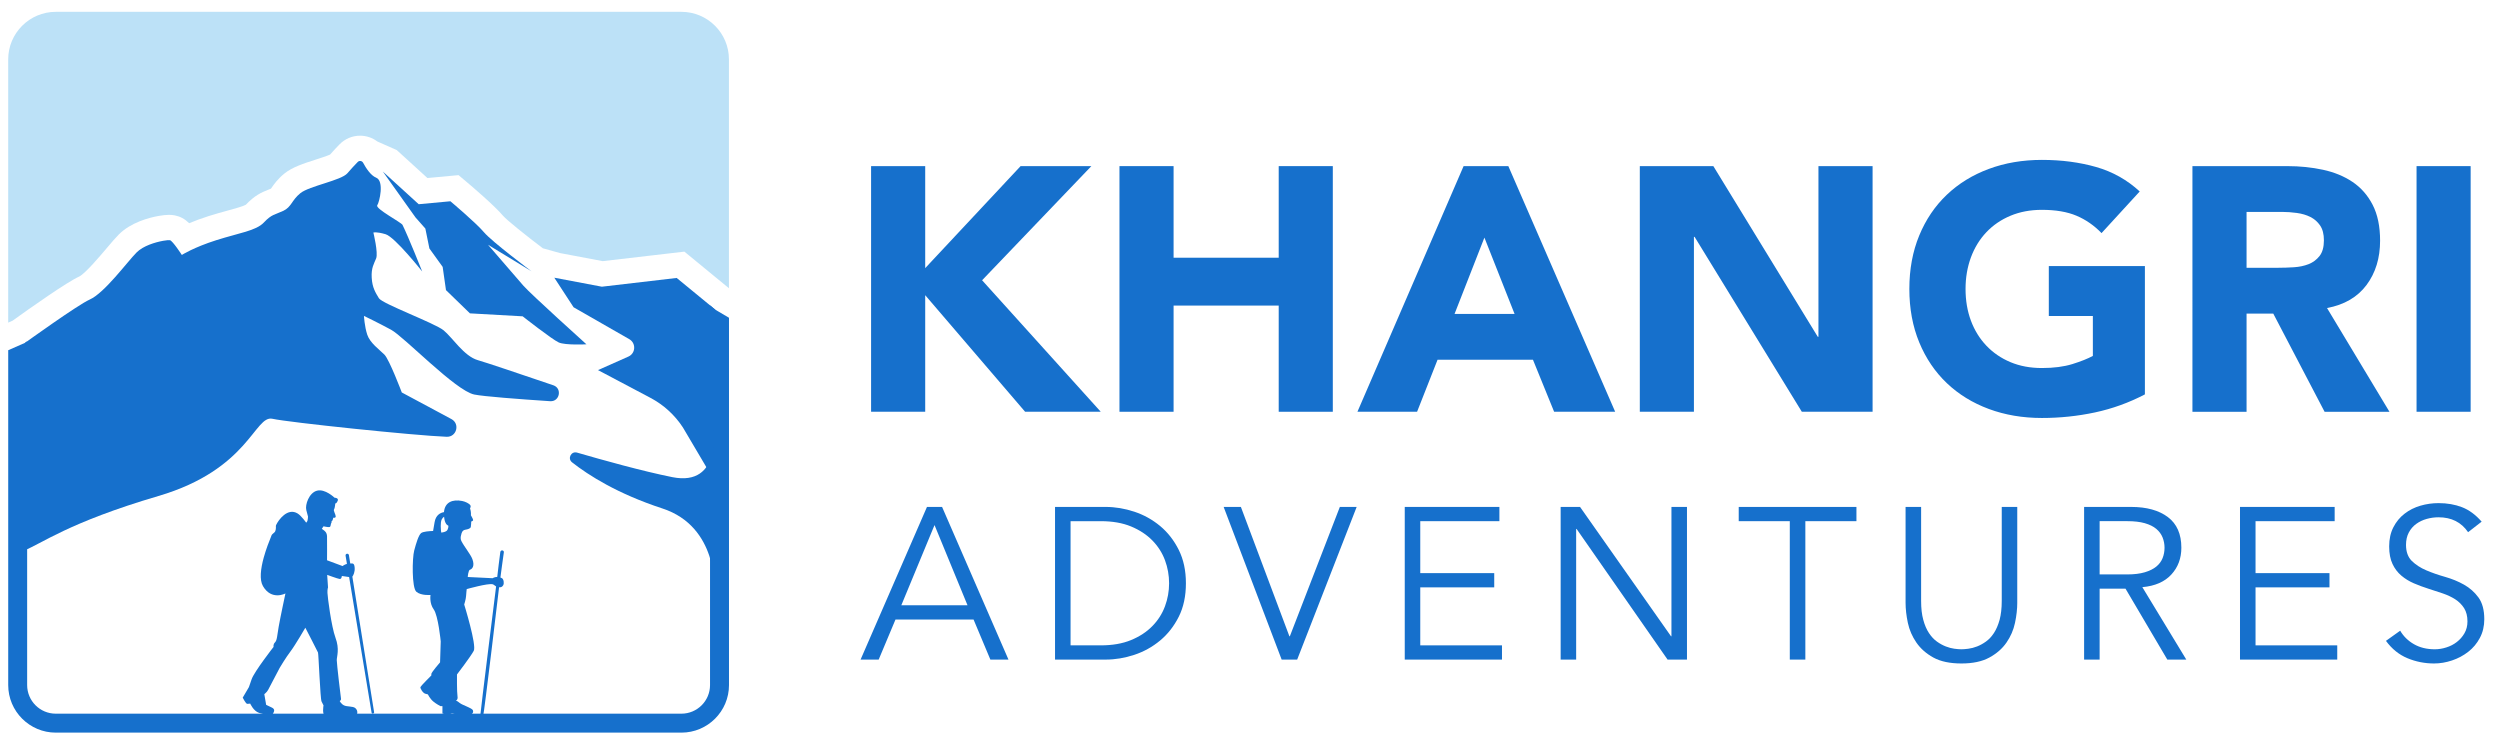 <?xml version="1.0" encoding="utf-8"?>
<!-- Generator: Adobe Illustrator 14.0.0, SVG Export Plug-In . SVG Version: 6.00 Build 43363)  -->
<!DOCTYPE svg PUBLIC "-//W3C//DTD SVG 1.1//EN" "http://www.w3.org/Graphics/SVG/1.1/DTD/svg11.dtd">
<svg version="1.1" id="Layer_1" xmlns="http://www.w3.org/2000/svg" xmlns:xlink="http://www.w3.org/1999/xlink" x="0px" y="0px"
	 width="189.333px" height="56px" viewBox="0 0 189.333 56" enable-background="new 0 0 189.333 56" xml:space="preserve">
<g>
	<path fill="#1670CC" d="M36.19,27.276c-1.046-0.294-1.927-1.717-2.596-2.261c-0.67-0.545-4.648-2.01-4.899-2.429
		c-0.251-0.418-0.503-0.796-0.544-1.55c-0.043-0.754,0.167-1.047,0.335-1.466s-0.209-1.958-0.209-1.958s0.209-0.083,0.921,0.125
		c0.711,0.209,2.777,2.825,2.777,2.825s-1.042-2.619-1.491-3.53c-0.091-0.189-2.082-1.231-1.914-1.482
		c0.168-0.251,0.545-1.843-0.083-2.094c-0.419-0.167-0.786-0.755-0.985-1.126c-0.082-0.156-0.288-0.188-0.41-0.063
		c-0.211,0.216-0.516,0.54-0.783,0.855c-0.46,0.544-2.889,0.963-3.559,1.507c-0.671,0.544-0.671,1.047-1.298,1.341
		c-0.628,0.293-0.88,0.251-1.467,0.879c-0.586,0.628-1.884,0.795-3.601,1.34c-1.717,0.545-2.613,1.119-2.613,1.119
		s-0.695-1.076-0.904-1.119c-0.064-0.012-0.259,0.002-0.519,0.049c-0.585,0.106-1.501,0.379-1.994,0.872
		c-0.712,0.712-2.43,3.074-3.562,3.577C5.894,23.084,1.9,25.962,1.9,25.962L1.831,41.685c1.258-0.465,3.296-2.101,10.164-4.12
		c6.869-2.021,7.29-6.153,8.641-5.849c1.219,0.274,10.764,1.271,13.192,1.363c0.754,0.028,1.026-0.982,0.361-1.34l-3.76-2.016
		c0,0-0.94-2.489-1.316-2.867c-0.377-0.376-1.089-0.878-1.299-1.507c-0.209-0.628-0.251-1.424-0.251-1.424s1.047,0.502,2.052,1.046
		c1.005,0.545,4.876,4.613,6.3,4.908c0.716,0.147,3.331,0.345,5.75,0.506c0.724,0.047,0.927-0.974,0.241-1.206
		C39.439,28.339,36.735,27.428,36.19,27.276"/>
	<path fill="#1670CC" d="M39.638,21.636c-0.53-0.615-2.68-3.099-2.68-3.099l3.294,2.009c0,0-2.988-2.231-3.601-2.958
		c-0.614-0.726-2.541-2.345-2.541-2.345l-2.401,0.223l-2.717-2.475l2.472,3.472l0.749,0.847l0.306,1.507l1.005,1.396l0.251,1.759
		l1.814,1.76l3.993,0.224c0,0,2.234,1.758,2.736,1.981c0.502,0.223,2.094,0.139,2.094,0.139S40.168,22.25,39.638,21.636"/>
	<path fill="#1670CC" d="M45.581,21.713l-3.602-0.682l1.46,2.239l4.218,2.416c0.526,0.302,0.487,1.074-0.067,1.319l-2.301,1.024
		l3.976,2.104c0.996,0.527,1.842,1.3,2.457,2.245l2.967,5.024l-0.516-13.949l-2.926-2.403L45.581,21.713z"/>
	<path fill="#1670CC" d="M28.332,53.933l-1.647-10.262c0.082-0.1,0.201-0.373,0.175-0.674c-0.028-0.335-0.117-0.336-0.335-0.324
		l-0.101-0.633c-0.011-0.064-0.071-0.111-0.138-0.104c-0.074,0.006-0.128,0.072-0.115,0.146l0.103,0.622
		c-0.194,0.054-0.332,0.165-0.332,0.165l-1.175-0.438c0,0,0.01-1.516,0-1.814c-0.01-0.298-0.182-0.417-0.289-0.491l-0.106-0.075
		l0.129-0.192c0,0,0.314,0.075,0.443,0.058c0.128-0.015,0.088-0.238,0.145-0.312c0.056-0.071,0.016-0.151,0.016-0.151
		s0.031,0.016,0.063-0.024c0.032-0.04,0.072-0.224,0.072-0.224s0.192,0.048,0.184-0.104c-0.008-0.151-0.192-0.44-0.128-0.52
		c0.065-0.08,0.097-0.457,0.097-0.457s0.096,0.025,0.184-0.2c0.088-0.225-0.243-0.233-0.243-0.233s-0.715-0.692-1.324-0.531
		c-0.609,0.158-0.918,1.076-0.812,1.472c0.107,0.396,0.129,0.491,0.129,0.491s-0.011,0.311-0.075,0.385l-0.064,0.075
		c0,0-0.363-0.523-0.653-0.699c-0.753-0.459-1.45,0.486-1.632,0.893c-0.037,0.079,0.042,0.222-0.071,0.481
		c-0.029,0.069-0.226,0.189-0.258,0.264c-0.193,0.466-0.429,1.084-0.601,1.704c-0.229,0.837-0.337,1.679-0.059,2.16
		c0.651,1.121,1.703,0.557,1.703,0.557s-0.395,1.846-0.512,2.52c-0.118,0.673-0.118,1.025-0.278,1.185
		c-0.16,0.16-0.107,0.341-0.107,0.341s-1.462,1.869-1.665,2.457l-0.203,0.588l-0.47,0.8c0,0,0.235,0.47,0.341,0.47
		c0.107,0,0.225-0.021,0.225-0.021s0.245,0.567,0.673,0.705c0.427,0.139,0.95,0.246,1.058,0.053c0.106-0.19,0.148-0.342-0.097-0.458
		c-0.245-0.118-0.426-0.204-0.426-0.204l-0.139-0.81c0,0,0.192-0.14,0.288-0.321c0.096-0.181,0.875-1.666,0.875-1.666
		s0.46-0.778,0.813-1.238c0.352-0.459,1.131-1.804,1.131-1.804s0.918,1.771,0.96,1.878c0.043,0.108,0.171,3.514,0.267,3.705
		c0.097,0.192,0.15,0.299,0.15,0.299s-0.129,0.705,0.128,0.791c0.255,0.086,0.543,0.021,0.694,0.021
		c0.149,0,0.096-0.214,0.384-0.107c0.288,0.107,0.491,0.118,0.8,0.107c0.309-0.011,0.459-0.055,0.523-0.148
		c0.065-0.098,0.043-0.333-0.138-0.472c-0.182-0.138-0.609-0.084-0.833-0.192c-0.224-0.106-0.331-0.332-0.331-0.332
		s0.118-0.053,0.097-0.18c-0.021-0.128-0.321-2.627-0.321-2.915s0.225-0.831-0.097-1.698c-0.319-0.864-0.598-3.106-0.608-3.394
		c-0.011-0.29,0.043-0.416,0.043-0.416l-0.064-0.951c0,0,0.78,0.287,0.94,0.31c0.16,0.021,0.17-0.225,0.17-0.225
		s0.327,0.051,0.551,0.079l1.701,10.268c0.009,0.051,0.056,0.086,0.106,0.079C28.301,54.036,28.341,53.984,28.332,53.933"/>
	<path fill="#1670CC" d="M32.604,45.059c0,0-0.102,0.621,0.242,1.092c0.343,0.47,0.532,2.425,0.532,2.425l-0.05,1.586
		c0,0-0.661,0.763-0.661,0.878v0.113c0,0-0.787,0.787-0.825,0.876c-0.038,0.089,0.178,0.457,0.368,0.509l0.192,0.05
		c0,0,0.164,0.331,0.406,0.533c0.241,0.203,0.546,0.356,0.546,0.356h0.153v0.558c0,0,0.189,0.076,0.405,0.064
		c0.217-0.013,0.318-0.064,0.318-0.064s0.672,0.152,1.104,0.14c0.431-0.012,0.546-0.202,0.482-0.381
		c-0.064-0.177-0.787-0.381-1.003-0.558c-0.216-0.179-0.292-0.179-0.292-0.179s0.178-0.038,0.127-0.33
		c-0.051-0.292-0.039-1.648-0.039-1.648s1.041-1.36,1.271-1.792c0.228-0.432-0.724-3.504-0.724-3.504s0.126-0.395,0.139-0.622
		c0.013-0.229,0.051-0.547,0.051-0.547s1.618-0.457,1.967-0.365c0.084,0.021,0.164,0.11,0.258,0.165c0,0-1.196,9.568-1.193,9.746
		c0.002,0.178,0.14,0.197,0.211,0.068c0.072-0.13,1.208-9.75,1.208-9.75c0.114,0.01,0.236-0.013,0.314-0.156
		c0.084-0.151,0.034-0.464-0.098-0.534c-0.04-0.021-0.077-0.036-0.114-0.05c0,0,0.226-1.722,0.258-1.897
		c0.032-0.178-0.232-0.226-0.266-0.039c-0.035,0.186-0.233,1.891-0.233,1.891c-0.208,0-0.351,0.097-0.351,0.097l-1.882-0.092
		c0,0,0.034-0.518,0.173-0.555c0.141-0.038,0.381-0.254,0.177-0.8c-0.132-0.358-0.623-0.948-0.832-1.368
		c-0.11-0.224-0.027-0.417-0.018-0.461c0.025-0.127,0.076-0.355,0.304-0.394c0.229-0.037,0.403-0.099,0.427-0.215
		c0.026-0.113,0.031-0.407,0.031-0.407s0.145-0.043,0.145-0.114c0-0.072-0.167-0.359-0.167-0.359s0.03-0.242-0.068-0.536
		c0.034-0.03,0.074-0.152,0.026-0.223c-0.101-0.147-0.392-0.278-0.615-0.323c-0.756-0.153-1.322,0.104-1.384,0.842
		c-0.259,0.045-0.614,0.206-0.709,0.757c-0.057,0.332-0.092,0.54-0.115,0.671c-0.253,0.008-0.769,0.038-0.911,0.164
		c-0.19,0.163-0.368,0.747-0.52,1.318c-0.152,0.572-0.19,2.818,0.165,3.123C31.892,45.123,32.604,45.059,32.604,45.059
		 M33.414,40.332c-0.028-0.223-0.079-0.756,0.04-0.995c0.047-0.095,0.111-0.158,0.178-0.203c0.006,0.061,0.015,0.124,0.026,0.189
		c0.078,0.438,0.294,0.484,0.294,0.484c0.018,0.032,0,0.288-0.128,0.396C33.748,40.266,33.586,40.321,33.414,40.332"/>
	<polygon fill="#1670CC" points="65.97,12.581 70.069,12.581 70.069,20.306 77.293,12.581 82.653,12.581 74.377,21.225 
		83.363,31.184 77.635,31.184 70.069,22.355 70.069,31.184 65.97,31.184 	"/>
	<polygon fill="#1670CC" points="84.781,12.581 88.879,12.581 88.879,19.518 96.841,19.518 96.841,12.581 100.938,12.581 
		100.938,31.184 96.841,31.184 96.841,23.142 88.879,23.142 88.879,31.184 84.781,31.184 	"/>
	<path fill="#1670CC" d="M110.843,12.581h3.388l8.091,18.603h-4.623l-1.604-3.942h-7.223l-1.552,3.942h-4.517L110.843,12.581z
		 M112.419,17.994l-2.261,5.779h4.545L112.419,17.994z"/>
	<polygon fill="#1670CC" points="124.188,12.581 129.757,12.581 137.666,25.507 137.717,25.507 137.717,12.581 141.817,12.581 
		141.817,31.184 136.458,31.184 128.339,17.941 128.286,17.941 128.286,31.184 124.188,31.184 	"/>
	<path fill="#1670CC" d="M162.441,29.868c-1.208,0.63-2.47,1.087-3.784,1.367c-1.313,0.28-2.652,0.42-4.018,0.42
		c-1.454,0-2.795-0.228-4.02-0.683c-1.229-0.456-2.288-1.108-3.181-1.957c-0.894-0.851-1.589-1.88-2.089-3.088
		c-0.498-1.208-0.748-2.556-0.748-4.045s0.25-2.837,0.748-4.045c0.5-1.209,1.195-2.237,2.089-3.087
		c0.893-0.849,1.952-1.502,3.181-1.957c1.225-0.456,2.565-0.684,4.02-0.684c1.488,0,2.856,0.181,4.109,0.539
		c1.253,0.359,2.352,0.977,3.299,1.852l-2.891,3.153c-0.56-0.578-1.19-1.016-1.893-1.314c-0.7-0.297-1.575-0.447-2.625-0.447
		c-0.878,0-1.669,0.15-2.379,0.447c-0.711,0.298-1.319,0.713-1.826,1.248c-0.508,0.535-0.896,1.169-1.169,1.905
		c-0.271,0.736-0.407,1.533-0.407,2.391c0,0.875,0.136,1.677,0.407,2.404c0.272,0.727,0.661,1.357,1.169,1.892
		c0.507,0.533,1.115,0.95,1.826,1.248c0.71,0.297,1.501,0.445,2.379,0.445c0.893,0,1.661-0.099,2.311-0.3
		c0.649-0.203,1.163-0.408,1.55-0.618v-3.021h-3.336v-3.785h7.277V29.868z"/>
	<path fill="#1670CC" d="M166.041,12.581h7.197c0.946,0,1.843,0.093,2.693,0.277c0.85,0.184,1.593,0.49,2.232,0.919
		c0.641,0.43,1.148,1.007,1.524,1.734c0.375,0.727,0.565,1.633,0.565,2.72c0,1.313-0.341,2.429-1.024,3.349
		c-0.685,0.919-1.683,1.503-2.995,1.749l4.728,7.856h-4.913l-3.887-7.436h-2.022v7.436h-4.099V12.581z M170.139,20.279h2.416
		c0.367,0,0.759-0.014,1.169-0.039c0.411-0.026,0.784-0.105,1.118-0.236c0.331-0.131,0.606-0.337,0.826-0.618
		c0.219-0.28,0.329-0.674,0.329-1.183c0-0.472-0.097-0.85-0.29-1.129c-0.192-0.28-0.438-0.494-0.735-0.643
		c-0.298-0.149-0.64-0.251-1.024-0.303c-0.386-0.052-0.763-0.08-1.13-0.08h-2.679V20.279z"/>
	<rect x="183.013" y="12.581" fill="#1670CC" width="4.097" height="18.603"/>
	<path fill="#1670CC" d="M66.545,49.953h-1.371l5.029-11.563h1.143l5.029,11.563h-1.371l-1.274-3.036h-5.911L66.545,49.953z
		 M68.26,45.838h5.013l-2.498-6.073L68.26,45.838z"/>
	<path fill="#1670CC" d="M79.901,38.391h3.837c0.719,0,1.44,0.122,2.164,0.36c0.724,0.239,1.376,0.604,1.959,1.086
		c0.582,0.485,1.053,1.09,1.413,1.813c0.359,0.724,0.539,1.565,0.539,2.523c0,0.969-0.179,1.813-0.539,2.53s-0.831,1.32-1.413,1.805
		c-0.583,0.483-1.235,0.847-1.959,1.086c-0.724,0.239-1.445,0.359-2.164,0.359h-3.837V38.391z M81.077,48.875h2.286
		c0.881,0,1.646-0.132,2.293-0.399c0.648-0.268,1.187-0.62,1.617-1.062c0.431-0.439,0.748-0.942,0.956-1.503
		c0.207-0.56,0.31-1.139,0.31-1.738c0-0.599-0.103-1.179-0.31-1.741c-0.208-0.558-0.525-1.06-0.956-1.5
		c-0.43-0.44-0.969-0.794-1.617-1.063c-0.647-0.267-1.412-0.399-2.293-0.399h-2.286V48.875z"/>
	<polygon fill="#1670CC" points="97.65,48.188 97.684,48.188 101.471,38.391 102.745,38.391 98.239,49.953 97.064,49.953 
		92.671,38.391 93.976,38.391 	"/>
	<polygon fill="#1670CC" points="107.561,48.875 113.75,48.875 113.75,49.953 106.386,49.953 106.386,38.391 113.554,38.391 
		113.554,39.47 107.561,39.47 107.561,43.405 113.163,43.405 113.163,44.483 107.561,44.483 	"/>
	<polygon fill="#1670CC" points="126.552,48.188 126.584,48.188 126.584,38.391 127.76,38.391 127.76,49.953 126.291,49.953 
		119.4,40.058 119.367,40.058 119.367,49.953 118.193,49.953 118.193,38.391 119.662,38.391 	"/>
	<polygon fill="#1670CC" points="136.725,49.953 135.547,49.953 135.547,39.47 131.679,39.47 131.679,38.392 140.594,38.392 
		140.594,39.47 136.725,39.47 	"/>
	<path fill="#1670CC" d="M152.774,45.642c0,0.479-0.057,0.988-0.171,1.527s-0.329,1.036-0.645,1.493
		c-0.315,0.459-0.749,0.837-1.3,1.137c-0.549,0.299-1.254,0.448-2.112,0.448c-0.871,0-1.578-0.149-2.124-0.448
		c-0.544-0.3-0.973-0.678-1.289-1.137c-0.315-0.457-0.531-0.954-0.646-1.493c-0.113-0.539-0.172-1.048-0.172-1.527v-7.251h1.177
		v7.121c0,0.555,0.053,1.032,0.164,1.431c0.106,0.396,0.252,0.732,0.431,1.002c0.18,0.272,0.381,0.487,0.604,0.645
		c0.224,0.16,0.447,0.281,0.671,0.368c0.222,0.086,0.438,0.145,0.644,0.172c0.208,0.028,0.386,0.042,0.54,0.042
		c0.141,0,0.317-0.014,0.528-0.042c0.215-0.027,0.432-0.086,0.655-0.172c0.223-0.087,0.446-0.208,0.67-0.368
		c0.223-0.157,0.425-0.372,0.604-0.645c0.179-0.27,0.322-0.606,0.433-1.002c0.106-0.398,0.162-0.876,0.162-1.431v-7.121h1.175
		V45.642z"/>
	<path fill="#1670CC" d="M159.012,49.953h-1.176V38.391h3.561c1.174,0,2.104,0.257,2.784,0.77c0.68,0.512,1.02,1.285,1.02,2.319
		c0,0.805-0.253,1.483-0.76,2.032c-0.506,0.551-1.237,0.869-2.195,0.955l3.33,5.486h-1.438l-3.167-5.373h-1.959V49.953z
		 M159.012,43.503h2.09c0.523,0,0.967-0.055,1.331-0.163s0.655-0.255,0.873-0.433c0.218-0.179,0.375-0.391,0.474-0.637
		c0.098-0.246,0.147-0.509,0.147-0.791c0-0.273-0.05-0.531-0.147-0.776c-0.099-0.246-0.256-0.462-0.474-0.646
		c-0.218-0.186-0.509-0.328-0.873-0.434c-0.364-0.103-0.808-0.154-1.331-0.154h-2.09V43.503z"/>
	<polygon fill="#1670CC" points="170.819,48.875 177.007,48.875 177.007,49.953 169.642,49.953 169.642,38.391 176.811,38.391 
		176.811,39.47 170.819,39.47 170.819,43.405 176.419,43.405 176.419,44.483 170.819,44.483 	"/>
	<path fill="#1670CC" d="M186.917,40.304c-0.512-0.751-1.259-1.128-2.237-1.128c-0.305,0-0.604,0.041-0.898,0.123
		s-0.557,0.207-0.79,0.376c-0.235,0.168-0.424,0.387-0.565,0.653c-0.141,0.267-0.212,0.579-0.212,0.938
		c0,0.521,0.147,0.928,0.44,1.217c0.295,0.287,0.659,0.524,1.094,0.709c0.436,0.186,0.911,0.352,1.43,0.498
		c0.516,0.147,0.994,0.343,1.43,0.589c0.434,0.244,0.8,0.568,1.094,0.971c0.294,0.403,0.44,0.952,0.44,1.649
		c0,0.521-0.111,0.994-0.335,1.412c-0.224,0.42-0.517,0.771-0.883,1.054c-0.363,0.282-0.771,0.501-1.225,0.653
		c-0.452,0.152-0.906,0.229-1.362,0.229c-0.706,0-1.38-0.134-2.017-0.4c-0.639-0.267-1.179-0.704-1.625-1.313l1.078-0.769
		c0.248,0.424,0.597,0.767,1.042,1.021c0.443,0.255,0.971,0.386,1.578,0.386c0.293,0,0.585-0.047,0.879-0.142
		c0.293-0.091,0.557-0.228,0.788-0.408c0.234-0.179,0.427-0.399,0.579-0.66c0.152-0.262,0.229-0.561,0.229-0.899
		c0-0.401-0.085-0.735-0.253-1.004c-0.17-0.266-0.391-0.489-0.67-0.67c-0.279-0.179-0.594-0.327-0.948-0.448
		c-0.354-0.119-0.718-0.238-1.095-0.359c-0.375-0.118-0.738-0.255-1.093-0.406c-0.354-0.153-0.668-0.346-0.946-0.581
		c-0.278-0.233-0.502-0.528-0.67-0.882s-0.254-0.797-0.254-1.332c0-0.554,0.106-1.036,0.319-1.451
		c0.213-0.414,0.496-0.757,0.85-1.028c0.352-0.274,0.753-0.474,1.199-0.604s0.904-0.195,1.372-0.195
		c0.652,0,1.246,0.103,1.778,0.309c0.534,0.206,1.03,0.571,1.485,1.095L186.917,40.304z"/>
	<path fill="#1670CC" d="M54.172,23.454l-0.399-0.327v28.755c0,1.196-0.97,2.167-2.168,2.167H4.223
		c-1.197,0-2.167-0.971-2.167-2.167V25.849C1.958,25.919,1.9,25.961,1.9,25.961l-1.278,0.562v25.359
		c0,1.987,1.616,3.602,3.602,3.602h47.382c1.987,0,3.603-1.614,3.603-3.602V24.065L54.172,23.454z"/>
	<path fill="#BCE1F7" d="M51.605,0.896H4.224c-1.987,0-3.603,1.616-3.603,3.603v19.934l0.325-0.142
		c1.331-0.957,4.135-2.94,5.06-3.351c0.461-0.235,1.593-1.574,2.076-2.146c0.354-0.419,0.66-0.78,0.918-1.039
		c0.91-0.909,2.272-1.268,3.001-1.4c0.308-0.056,0.577-0.084,0.801-0.084c0.152,0,0.294,0.013,0.439,0.041
		c0.4,0.081,0.734,0.251,1.086,0.591c0.414-0.173,0.908-0.358,1.476-0.539c0.519-0.165,1-0.296,1.438-0.417
		c0.497-0.136,1.171-0.319,1.38-0.444c0.659-0.694,1.164-0.928,1.709-1.14c0.059-0.023,0.121-0.047,0.19-0.077
		c0.013-0.017,0.025-0.037,0.039-0.054c0.186-0.27,0.469-0.674,0.981-1.091c0.599-0.485,1.46-0.762,2.374-1.055
		c0.323-0.105,0.834-0.268,1.081-0.378c0.261-0.297,0.528-0.58,0.721-0.776c0.406-0.418,0.97-0.656,1.552-0.656
		c0.482,0,0.938,0.158,1.308,0.438l1.473,0.652l2.321,2.116l2.356-0.219l0.611,0.514c0.342,0.288,2.086,1.765,2.769,2.572
		c0.288,0.331,1.728,1.486,3.005,2.453l1.301,0.364l3.234,0.611l6.185-0.72l3.374,2.771V4.5C55.208,2.512,53.592,0.896,51.605,0.896
		"/>
	<path fill="#1670CC" d="M54.043,32.364c0,0,0.646,4.527-3.125,3.772c-2.25-0.45-5.321-1.308-7.216-1.859
		c-0.446-0.128-0.744,0.449-0.379,0.736c1.254,0.987,3.447,2.382,6.841,3.494c4.234,1.383,3.933,6.14,3.933,6.14L54.043,32.364z"/>
</g>
</svg>
